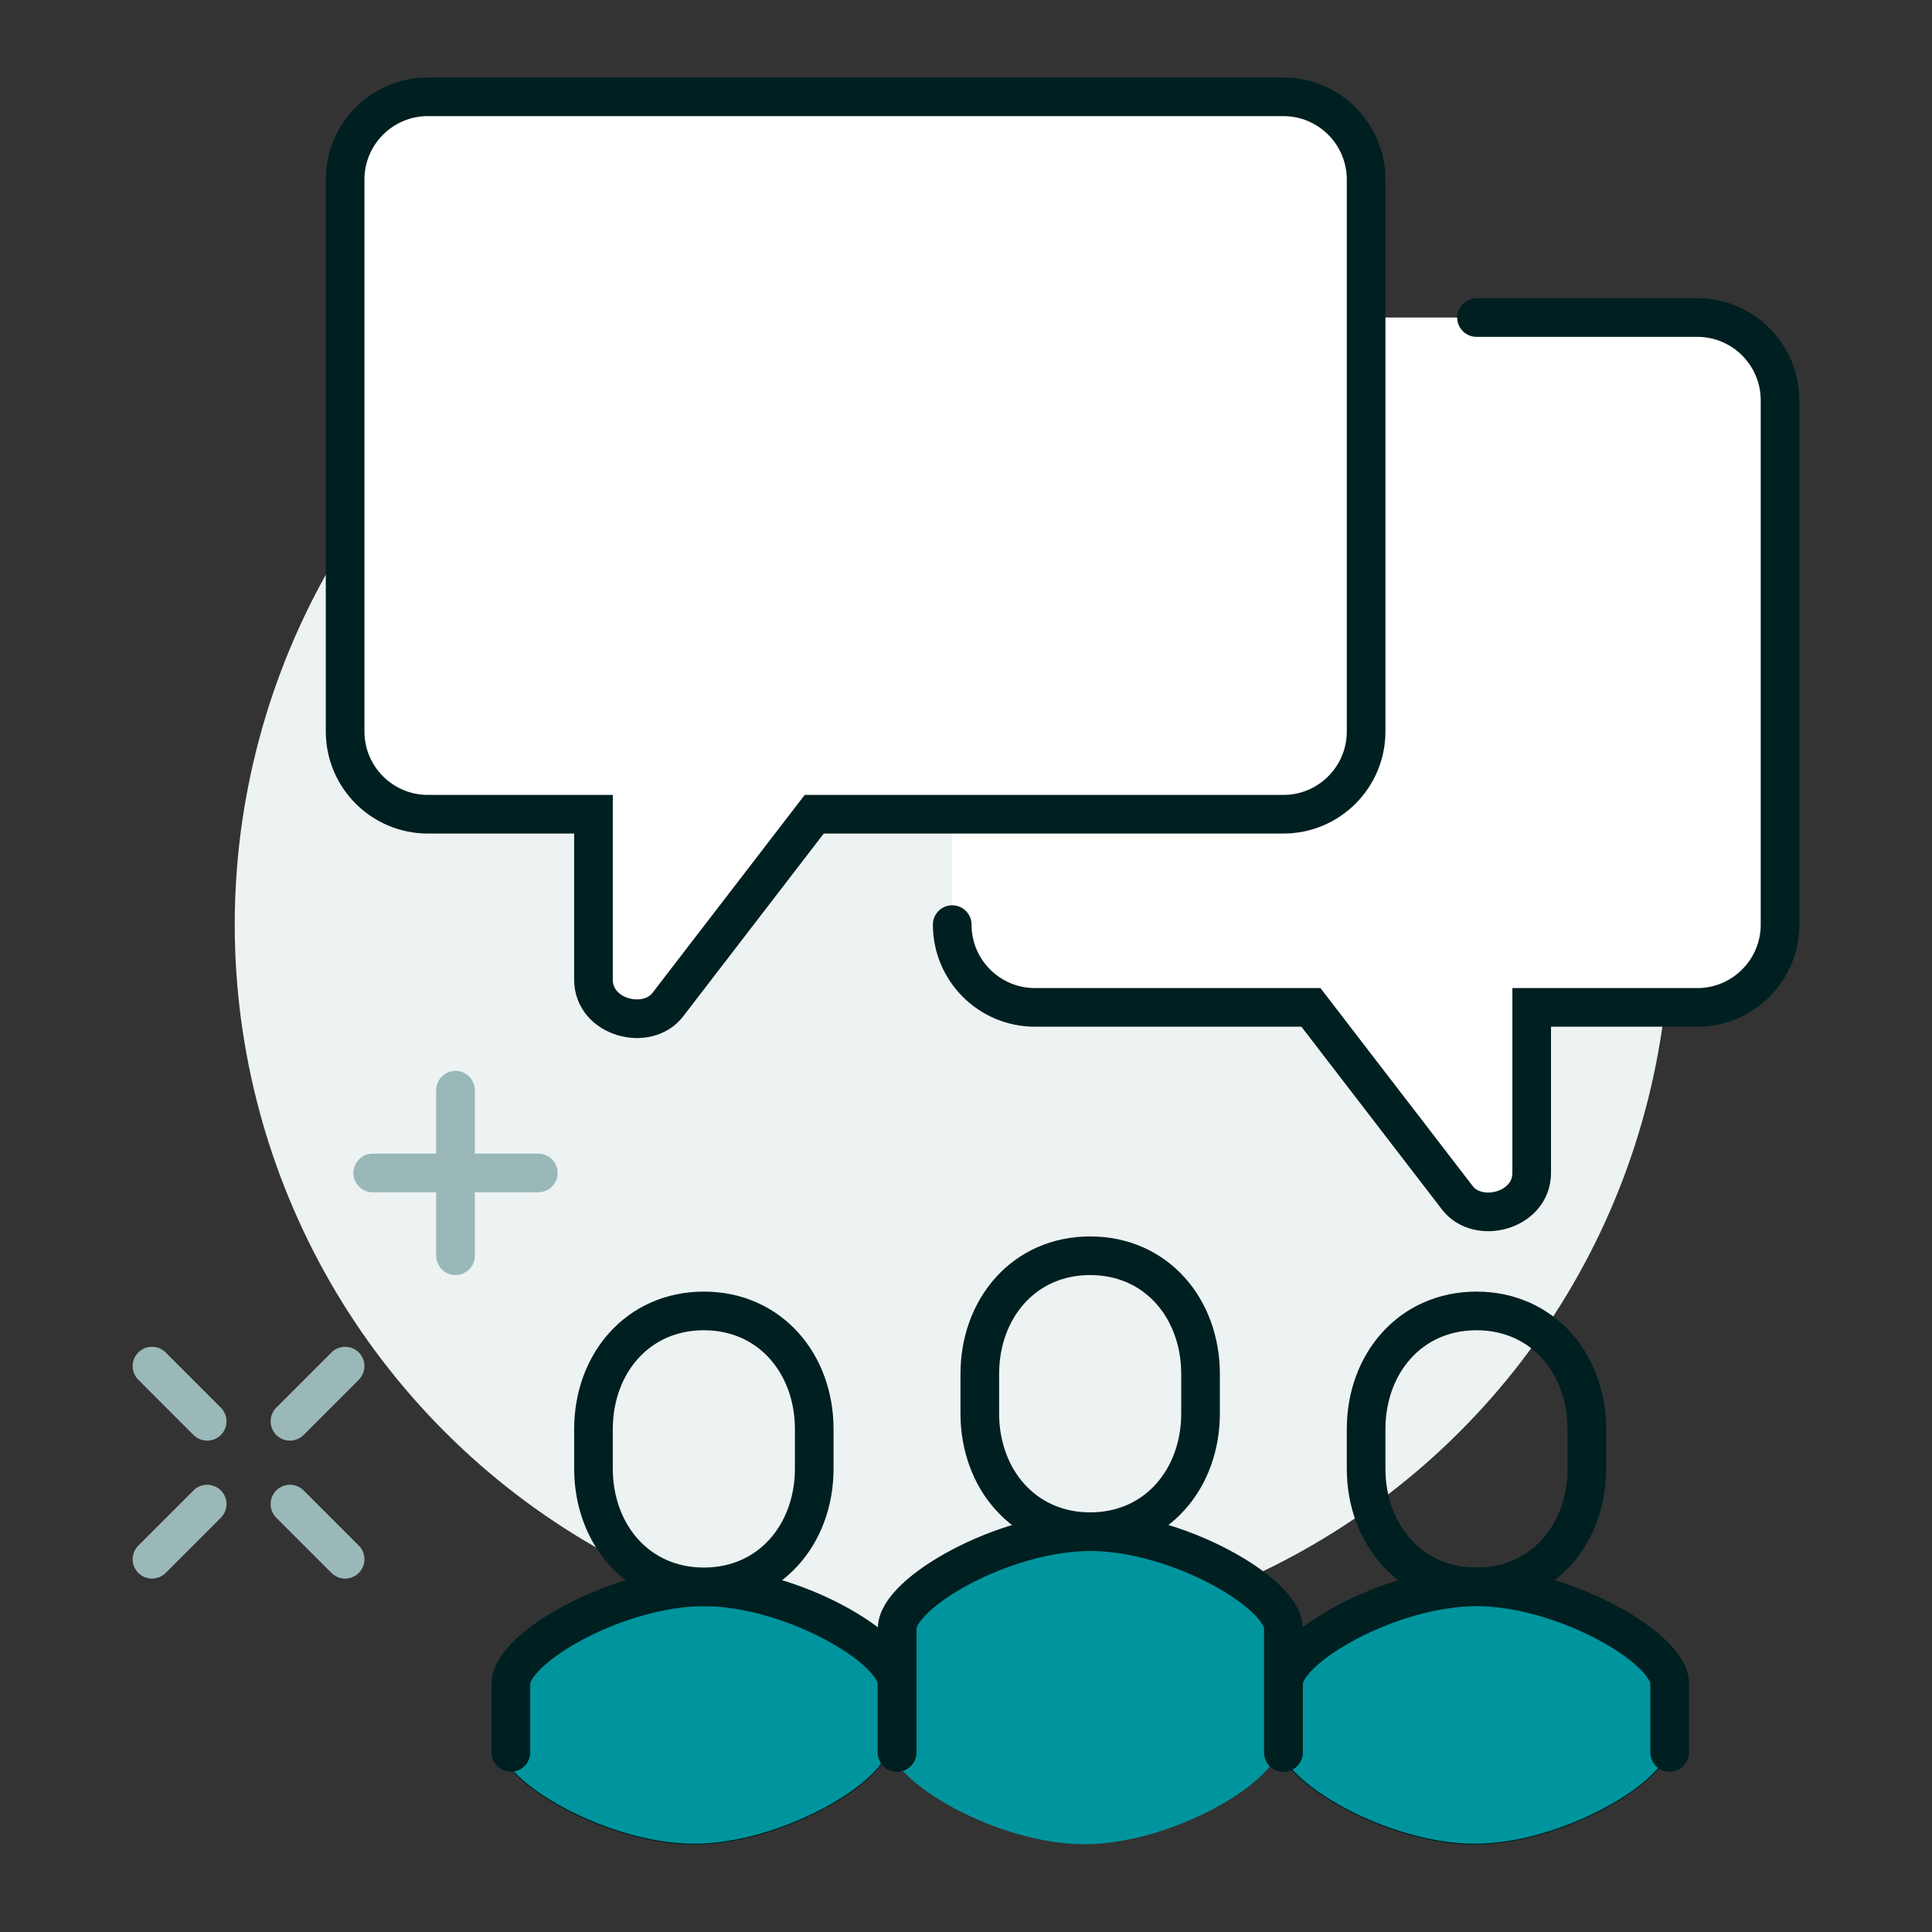 <svg xmlns="http://www.w3.org/2000/svg" id="Layer_1" viewBox="0 0 2000 2000"><rect x="0" y="0" width="2000" height="2000" fill="#333333" stroke="none"/><defs><style>.cls-1,.cls-2,.cls-3,.cls-4,.cls-5,.cls-6{stroke-miterlimit:10;}.cls-1,.cls-2,.cls-3,.cls-4,.cls-5,.cls-7{stroke-width:40px;}.cls-1,.cls-2,.cls-3,.cls-7{fill:none;}.cls-1,.cls-3,.cls-4,.cls-5,.cls-6,.cls-7{stroke:#001f20;}.cls-2{stroke:#9ab8b8;}.cls-2,.cls-3,.cls-7{stroke-linecap:round;}.cls-8,.cls-4{fill:#fff;}.cls-5,.cls-9{fill:#edf2f2;}.cls-6,.cls-10{fill:#00959e;}.cls-7{stroke-linejoin:round;}</style></defs><circle class="cls-9" cx="985.72" cy="957.15" r="742.7" transform="translate(-388.1 977.35) rotate(-45)"></circle><path class="cls-8" d="M1756.98,328.72h-685.56c-47.33,0-85.7,38.37-85.7,85.7v542.74c0,47.32,38.37,85.7,85.7,85.7h285.65l151.29,196.73c21.42,28.55,77.23,14.06,77.23-25.34v-171.39h171.39c47.33,0,85.7-38.37,85.7-85.7V414.41c0-47.32-38.37-85.7-85.7-85.7Z"></path><path class="cls-3" d="M985.72,957.15c0,47.33,38.37,85.7,85.7,85.7h285.65l151.3,196.74c21.41,28.55,77.23,14.06,77.23-25.35v-171.39h171.39c47.33,0,85.7-38.37,85.7-85.7V414.41c0-47.33-38.37-85.7-85.7-85.7h-228.52"></path><path class="cls-1" d="M1528.45,1642.72c68.7,0,114.26-54.81,114.26-122.41v-40.82c0-67.61-45.56-122.42-114.26-122.42s-114.26,54.81-114.26,122.42v40.82c0,67.61,45.56,122.41,114.26,122.41Z"></path><path class="cls-6" d="M718.58,1644.41c-90.73,0-201.89,65.23-201.89,102.94v58.82c0,37.71,111.17,102.94,201.89,102.94s201.89-65.23,201.89-102.94v-58.82c0-37.71-111.17-102.94-201.89-102.94Z"></path><path class="cls-7" d="M928.59,1814.11v-71.41c0-36.63-110.05-99.98-199.87-99.98s-199.87,63.35-199.87,99.98v71.41"></path><path class="cls-6" d="M1526.52,1644.41c-90.73,0-201.89,65.23-201.89,102.94v58.82c0,37.71,111.17,102.94,201.89,102.94s201.89-65.23,201.89-102.94v-58.82c0-37.71-111.17-102.94-201.89-102.94Z"></path><path class="cls-7" d="M1728.41,1814.11v-71.41c0-36.63-110.05-99.98-199.87-99.98s-199.87,63.35-199.87,99.98v71.41"></path><path class="cls-10" d="M1122.55,1585.59c-90.73,0-201.89,65.23-201.89,102.94v117.64c0,37.71,111.17,102.94,201.89,102.94s201.89-65.23,201.89-102.94v-117.64c0-37.71-111.17-102.94-201.89-102.94Z"></path><path class="cls-7" d="M1328.5,1814.11v-128.54c0-36.63-110.05-99.98-199.87-99.98s-199.87,63.35-199.87,99.98v128.54"></path><path class="cls-5" d="M728.63,1642.72c68.7,0,114.26-54.81,114.26-122.41v-40.82c0-67.61-45.56-122.42-114.26-122.42s-114.26,54.81-114.26,122.42v40.82c0,67.61,45.56,122.41,114.26,122.41Z"></path><path class="cls-5" d="M1128.54,1585.59c68.7,0,114.26-54.81,114.26-122.41v-40.82c0-67.61-45.56-122.42-114.26-122.42s-114.26,54.81-114.26,122.42v40.82c0,67.61,45.56,122.41,114.26,122.41Z"></path><path class="cls-4" d="M442.98,100.2h885.52c47.33,0,85.7,38.37,85.7,85.7v571.3c0,47.33-38.37,85.7-85.7,85.7h-485.61l-151.3,196.74c-21.41,28.55-77.23,14.06-77.23-25.35v-171.39h-171.39c-47.33,0-85.7-38.37-85.7-85.7V185.89c0-47.33,38.37-85.7,85.7-85.7Z"></path><line class="cls-2" x1="300.15" y1="1471.33" x2="357.28" y2="1414.19"></line><line class="cls-2" x1="157.33" y1="1614.15" x2="214.46" y2="1557.02"></line><line class="cls-2" x1="214.46" y1="1471.33" x2="157.33" y2="1414.19"></line><line class="cls-2" x1="357.28" y1="1614.15" x2="300.15" y2="1557.02"></line><line class="cls-2" x1="471.54" y1="1299.93" x2="471.54" y2="1128.54"></line><line class="cls-2" x1="557.24" y1="1214.24" x2="385.85" y2="1214.24"></line></svg>